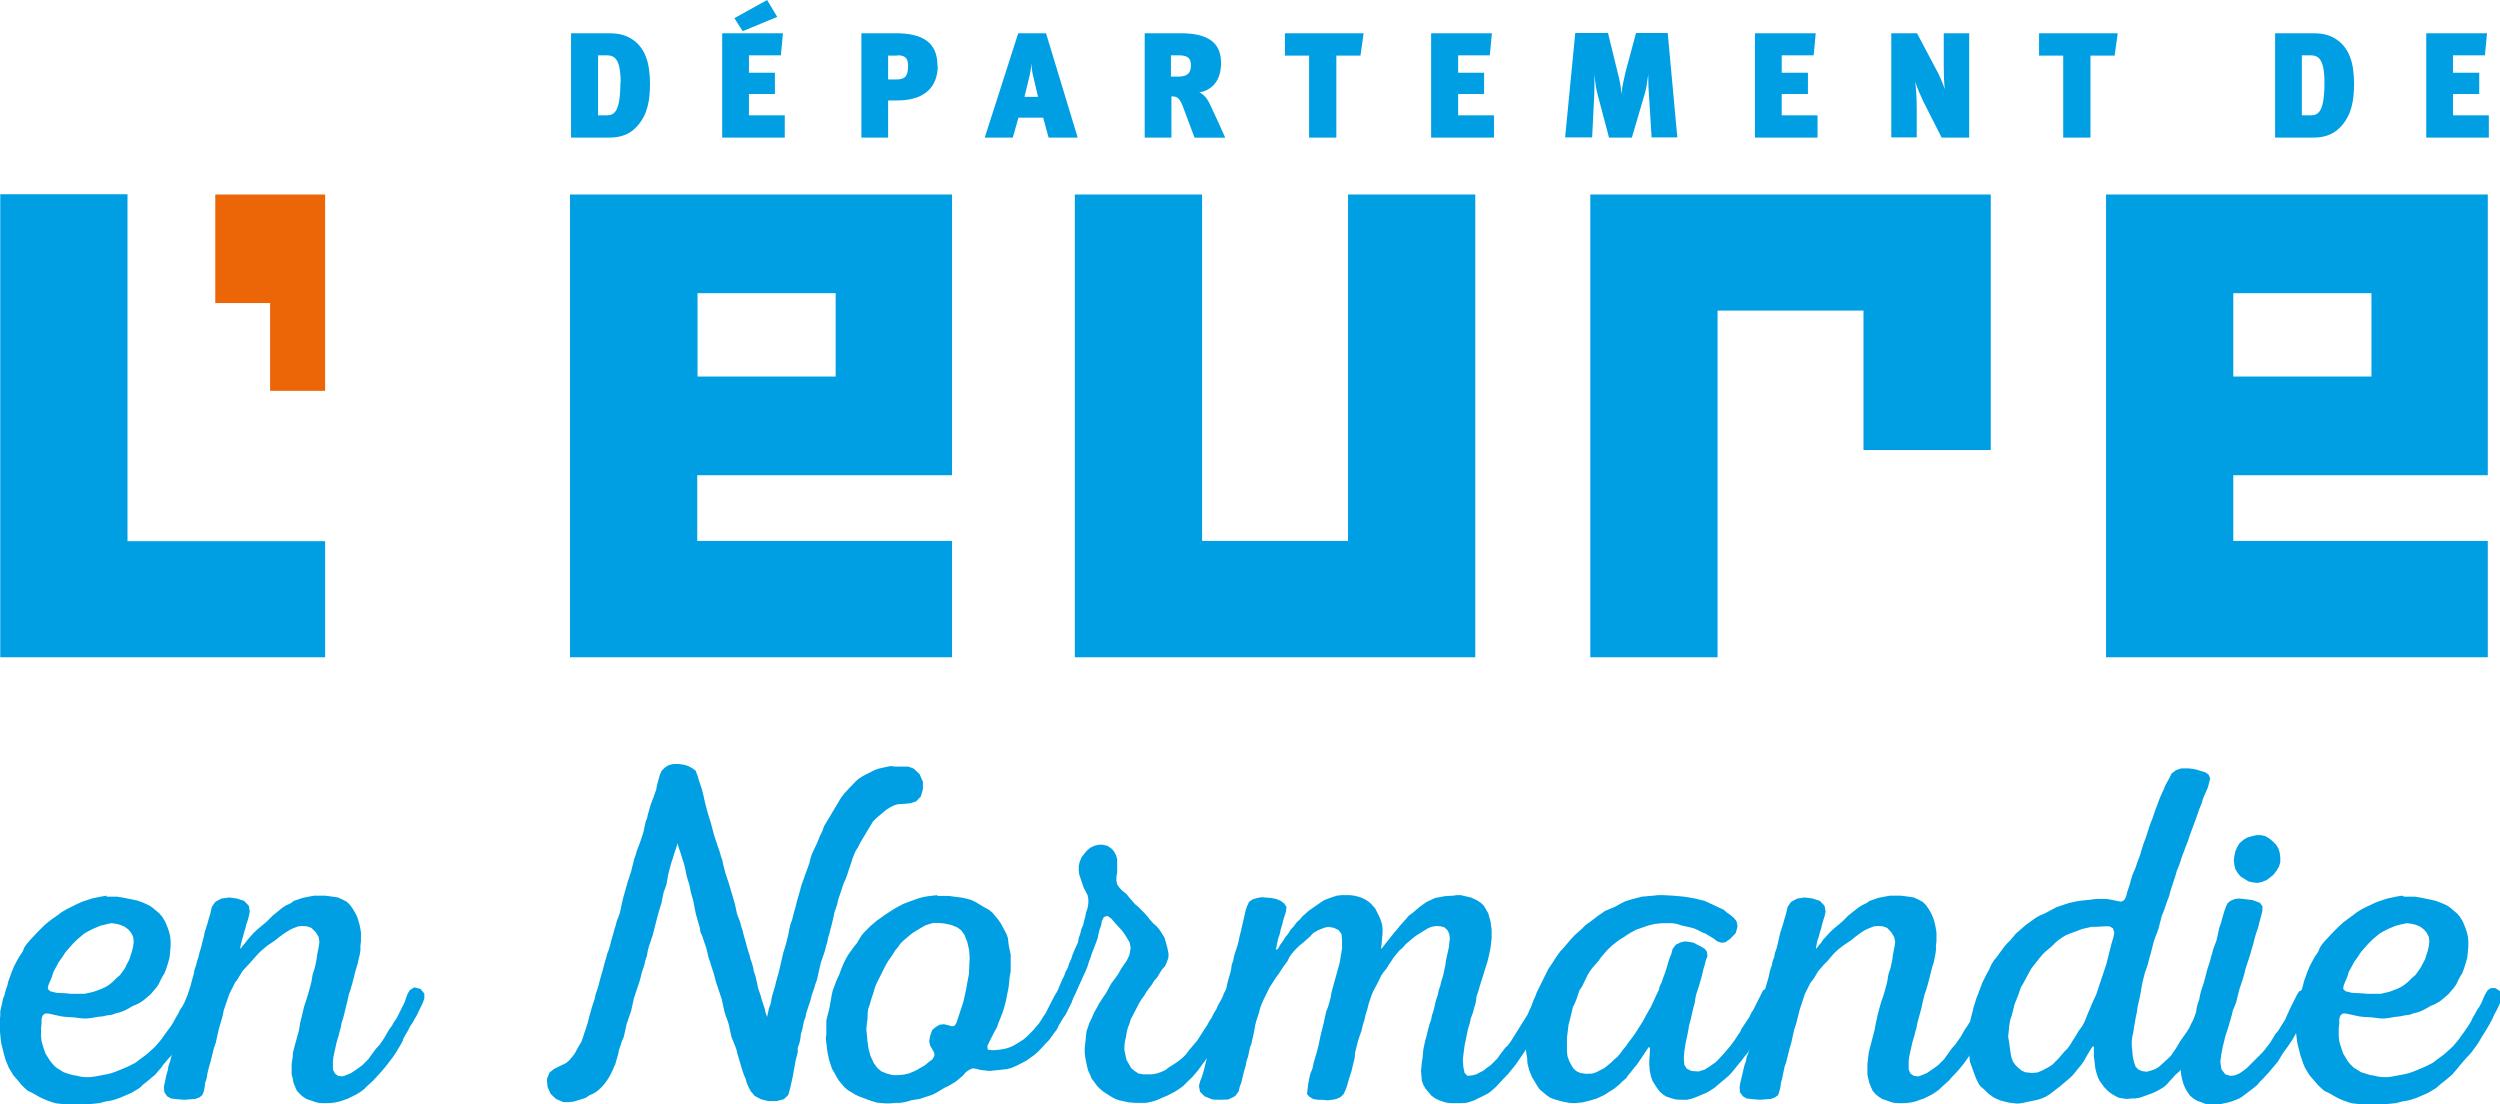 <?xml version="1.0" encoding="UTF-8"?>
<svg id="Calque_2" data-name="Calque 2" xmlns="http://www.w3.org/2000/svg" viewBox="0 0 96.27 42.52">
  <defs>
    <style>
      .cls-1 {
        fill: #ec6608;
      }

      .cls-2 {
        fill: #009fe3;
      }
    </style>
  </defs>
  <g id="Calque_1-2" data-name="Calque 1">
    <polygon class="cls-2" points=".01 7.48 .01 25.31 12.52 25.31 12.52 20.84 4.91 20.84 4.91 7.48 .01 7.48"/>
    <polygon class="cls-1" points="8.29 11.67 8.29 7.49 12.52 7.49 12.52 15.05 10.4 15.05 10.4 11.67 8.29 11.67"/>
    <polygon class="cls-2" points="56.81 25.31 41.39 25.31 41.39 7.49 46.29 7.49 46.29 20.83 51.91 20.83 51.91 7.49 56.81 7.49 56.81 25.31"/>
    <polygon class="cls-2" points="76.66 17.33 71.76 17.33 71.76 11.96 66.14 11.96 66.14 25.31 61.24 25.31 61.24 7.49 76.66 7.49 76.66 17.33"/>
    <path class="cls-2" d="M32.18,14.5h-5.32v-3.21h5.32v3.21ZM21.95,7.49v17.82h14.71v-4.48h-9.81v-2.53h9.81V7.49h-14.71Z"/>
    <path class="cls-2" d="M91.32,14.5h-5.32v-3.21h5.32v3.21ZM81.1,7.49v17.82h14.7v-4.48h-9.8v-2.53h9.8V7.49h-14.7Z"/>
    <path class="cls-2" d="M23.89,3.18c0,1.11-.23,1.26-.52,1.26h-.34v-2.31h.32c.31,0,.55.12.55,1.06M25.03,3.22c0-.82-.2-1.37-.66-1.69-.33-.23-.68-.25-.96-.25h-1.42v4.02h1.46c.54,0,.87-.18,1.12-.48.37-.43.46-.97.46-1.6"/>
    <path class="cls-2" d="M27.81,1.28v4.02h2.41v-.86h-1.38v-.82h1v-.82h-1v-.67h1.23l.08-.85h-2.34ZM29.54,0l-1.26.7.32.5,1.33-.55-.39-.65Z"/>
    <path class="cls-2" d="M34.55,2.13c.25,0,.42.06.42.4,0,.44-.15.53-.47.53h-.3v-.92h.36ZM36.1,2.53c0-.92-.6-1.25-1.62-1.25h-1.31v4.02h1.03v-1.43h.33c1.31,0,1.58-.75,1.58-1.34"/>
    <path class="cls-2" d="M39.97,3.73h-.52l.16-.66c.07-.27.1-.49.11-.64,0,.15.03.39.08.56l.17.73ZM41.5,5.3l-1.22-4.02h-1.07l-1.29,4.02h1.08l.22-.77h.95l.21.77h1.12Z"/>
    <path class="cls-2" d="M45.38,2.13c.33,0,.48.09.48.38s-.12.44-.48.44h-.29v-.82h.29ZM47.18,5.3c-.13-.3-.47-1.04-.6-1.31-.1-.21-.26-.39-.4-.43.47-.08.84-.43.84-1.13s-.38-1.15-1.56-1.15h-1.38v4.02h1.03v-1.59c.22,0,.32.05.47.47l.42,1.12h1.19Z"/>
    <polygon class="cls-2" points="52.39 2.14 51.46 2.14 51.46 5.3 50.41 5.3 50.41 2.14 49.48 2.14 49.48 1.28 52.51 1.28 52.39 2.14"/>
    <polygon class="cls-2" points="55.11 5.3 55.11 1.28 57.45 1.28 57.37 2.13 56.15 2.13 56.15 2.8 57.15 2.8 57.15 3.62 56.15 3.62 56.15 4.44 57.53 4.44 57.53 5.3 55.11 5.3"/>
    <path class="cls-2" d="M63.6,5.3l-.1-1.62c-.02-.25-.03-.46-.03-.81h0c-.05.34-.07.54-.14.76l-.49,1.67h-.88l-.43-1.63c-.06-.22-.1-.45-.13-.81h0c0,.36,0,.58-.01.83l-.08,1.6h-1.04l.39-4.02h1.26l.39,1.59c.06.22.1.44.13.76h0c.03-.31.08-.5.15-.82l.41-1.53h1.22l.37,4.02h-1Z"/>
    <polygon class="cls-2" points="67.58 5.3 67.58 1.28 69.92 1.28 69.84 2.13 68.61 2.13 68.61 2.8 69.62 2.8 69.62 3.62 68.61 3.62 68.61 4.44 69.99 4.44 69.99 5.3 67.58 5.3"/>
    <path class="cls-2" d="M74.77,5.3l-.71-1.4c-.1-.21-.23-.5-.31-.76.02.16.06.53.06,1.02v1.13h-.98V1.28h.99l.73,1.38c.12.21.24.49.34.77-.03-.24-.04-.63-.04-.9v-1.25h.98v4.02h-1.06Z"/>
    <polygon class="cls-2" points="81.43 2.14 80.5 2.14 80.5 5.3 79.45 5.3 79.45 2.14 78.52 2.14 78.52 1.28 81.55 1.28 81.43 2.14"/>
    <path class="cls-2" d="M89.51,3.18c0,1.11-.23,1.26-.52,1.26h-.35v-2.31h.32c.31,0,.55.12.55,1.06M90.65,3.22c0-.82-.2-1.37-.66-1.69-.32-.23-.68-.25-.96-.25h-1.42v4.02h1.46c.54,0,.87-.18,1.12-.48.37-.43.46-.97.46-1.6"/>
    <polygon class="cls-2" points="93.43 5.3 93.43 1.28 95.77 1.28 95.69 2.13 94.46 2.13 94.46 2.8 95.47 2.8 95.47 3.62 94.46 3.62 94.46 4.44 95.84 4.44 95.84 5.3 93.43 5.3"/>
    <path class="cls-2" d="M35.53,30.08l-.12-.27-.22-.21-.21-.08h-.17s-.2,0-.2,0h-.12s-.19-.02-.19-.02l-.16.03-.31.07-.14.05-.14.07-.18.09-.15.08-.14.09-.13.11-.11.12-.11.11-.23.25-.1.13-.67,1.12-.06.18-.1.2-.09.23-.08.17-.14.3-.05.16-.04.17-.08.23-.08.21-.06.18-.08.21-.07.26-.03.11-.06.2-.04.15-.04.17-.05.16-.08.32-.06.16-.04.17-.04.21-.09.37-.06.2-.05.16-.13.57-.06.24-.04.13-.05.19-.04.17-.05.16-.06.2-.02.11-.03.17-.07.19-.04.19-.03.14-.06-.16-.03-.15-.11-.33-.04-.15-.11-.33-.05-.24-.05-.22-.06-.17-.03-.16-.04-.15-.06-.17-.04-.16-.05-.15-.05-.17-.04-.16-.09-.31-.04-.17-.05-.14-.04-.17-.06-.15-.06-.16-.07-.33-.06-.22-.19-.64-.13-.39-.04-.16-.04-.15-.03-.16-.06-.17-.04-.15-.06-.17-.05-.15-.11-.33-.04-.15-.09-.34-.07-.22-.06-.2-.06-.23-.06-.24-.02-.11-.07-.28-.13-.39-.04-.15-.02-.04-.05-.14-.15-.11-.07-.03-.06-.04-.07-.02-.15-.04-.17-.02h-.18l-.18.04-.15.09-.13.13-.07.15-.11.4-.03.17-.09.26-.13.34-.05.18-.06.21-.02.11-.06.15-.07.33-.04.15-.11.33-.06.15-.06.16-.04.15-.06.16-.04.17-.04.15-.04.17-.13.39-.18.64-.05.22-.07.33-.06.17-.06.15-.04.16-.05.15-.04.16-.09.31-.04.16-.05.17-.06.15-.04.16-.05.16-.04.15-.04.16-.05.16-.06.22-.06.24-.11.33-.03.15-.11.33-.04.15-.05.17-.06.24-.08.26-.07.2-.05.16-.06.16-.09.15-.08.14-.08.15-.1.13-.11.13-.13.11-.29.14-.16.08-.18.14-.1.25.02.29.12.28.21.2.28.12h.23l.17-.02.16-.05.14-.04.17-.06.15-.1s.58-.14.96-1.15h.01s.13-.45.13-.45l.03-.16.06-.17.05-.15.07-.16.11-.5.06-.17.05-.15.06-.17.11-.5.22-.66.04-.15.04-.17.11-.33.03-.15.06-.17.03-.18.04-.16.05-.15.11-.33.09-.36.07-.27.07-.26.1-.32.08-.4.11-.31.07-.39.04-.16.04-.15.05-.18.04-.11.06-.2.11-.33.02-.08.03.12.11.33.06.2.04.11.05.2.06.3.11.36.05.26.09.31.06.31.04.2.1.36.06.2.02.16.07.15.11.33.05.15.04.16.04.18.06.17.04.14.11.33.04.16.04.15.22.66.11.5.05.16.06.15.05.16.11.5.07.17.06.15.06.16.04.17.13.44.06.2.06.17.06.14.05.17.07.16.08.15.15.18.24.13.29.07h.31l.28-.07.13-.12s.01-.01.02-.02l.03-.03v-.03s.01-.02.01-.02l.06-.21.1-.46.11-.61.08-.31v-.17s.07-.2.07-.2l.03-.15.02-.18.05-.16.07-.34.06-.16.03-.16.16-.48.04-.17.11-.32.04-.14.06-.16.04-.17.03-.15.08-.34.11-.32.05-.15.04-.17.05-.16.03-.16.05-.16.04-.17.04-.14.08-.34.03-.16.11-.32.03-.15.16-.48.06-.18.07-.15.06-.16.07-.22.08-.23.05-.16.07-.19.07-.15.08-.12.07-.15.51-.85.12-.12.13-.11.12-.1.13-.11.14-.09.15-.08.16-.05.31-.02.19-.02.21-.07.18-.19.08-.28v-.31Z"/>
    <path class="cls-2" d="M2.54,38.25l-.37-.02-.24-.06-.09-.09.02-.13.06-.15.07-.16.07-.22.11-.2.09-.17.13-.18.13-.2.13-.15.15-.17.17-.17.26-.22.15-.09.22-.11.26-.11.24-.06.18-.04.17.02.17.04.17.07.15.11.11.13.08.16.02.19-.02.16-.04.18-.11.34-.09.17-.07.15-.09.13-.11.15-.13.11-.13.13-.13.11-.13.09-.19.09-.11.04-.19.07-.17.04-.19.04h-.52l-.18-.02ZM4.11,34.49l-.24.04-.33.07-.39.13-.24.11-.16.08-.18.09-.19.11-.17.13-.19.13-.17.13-.15.13-.28.28-.28.3-.11.13-.09.13-.07.17-.13.19-.11.2-.09.17-.09.22-.07.2-.06.16-.04.17-.06.17-.04.17-.06.15-.11.5v.17l-.02.17v.35l.05.5.04.17.04.15.04.17.05.17.06.15.07.17.08.13.09.15.11.13.13.15.07.09.13.13.13.11.15.07.3.17.15.07.17.07.17.06.15.04.66.07h.17l.2-.02.24-.02.39-.04.22-.06.24-.04.17-.05.15-.05.46-.2.3-.18.16-.15.19-.15.26-.22.11-.13.13-.15.05-.08.13-.15.11-.13.11-.11.11-.13.18-.26.11-.17.06-.11.18-.3.11-.19.11-.2.09-.2.11-.2.09-.2.08-.17.02-.17-.09-.17-.16-.11h-.16l-.13.09-.09.15-.07.15-.07.17-.08.15-.09.13-.07.15-.09.15-.08.15-.09.15-.19.26-.11.15-.09.13-.22.26-.26.24-.13.11-.13.09-.26.2-.3.15-.31.13-.15.06-.17.06-.17.04-.48.09-.17.02h-.19l-.17-.02-.17-.04-.13-.02-.17-.05-.18-.06-.29-.18-.11-.11-.11-.13-.19-.3-.11-.33-.04-.15-.02-.18v-.32l.02-.18v-.17l.04-.13.09-.08h.13l.5.11.17.02.33.02.33.04h.17l.17-.02.22-.04.2-.02.18-.04.17-.02.17-.06.19-.05.17-.07.11-.06.19-.11.11-.04.17-.09.13-.09.26-.22.22-.26.09-.13.07-.15.09-.17.06-.09.07-.18.07-.22.06-.22.02-.19.02-.24v-.22l-.02-.17-.04-.17-.06-.17-.09-.22-.11-.18-.11-.13-.26-.22-.11-.08-.15-.07-.16-.07-.17-.06-.24-.05-.3-.06-.24-.04h-.41Z"/>
    <polygon class="cls-2" points="12.1 34.49 11.88 34.53 11.64 34.58 11.47 34.64 11.32 34.69 11.18 34.79 11.02 34.86 10.88 34.95 10.51 35.25 10.27 35.49 10.14 35.6 9.9 35.8 9.77 35.92 9.55 36.17 9.45 36.3 9.34 36.43 9.27 36.53 9.25 36.51 9.27 36.39 9.31 36.23 9.36 36.06 9.4 35.9 9.45 35.75 9.49 35.58 9.55 35.41 9.58 35.29 9.62 35.1 9.58 34.88 9.4 34.69 9.12 34.6 8.83 34.56 8.53 34.6 8.29 34.73 8.16 34.92 8.08 35.25 8.03 35.41 7.99 35.56 7.88 35.9 7.85 36.06 7.79 36.29 7.73 36.53 7.68 36.69 7.64 36.86 7.59 37.01 7.55 37.17 7.49 37.34 7.46 37.51 7.42 37.65 7.33 37.99 7.25 38.23 7.2 38.45 7.14 38.62 7.1 38.78 7.05 38.95 7.03 39.12 6.99 39.26 6.92 39.6 6.86 39.74 6.81 39.91 6.77 40.08 6.73 40.23 6.7 40.39 6.64 40.56 6.59 40.71 6.55 40.87 6.49 41.04 6.46 41.21 6.4 41.43 6.35 41.67 6.31 41.85 6.33 42.06 6.44 42.22 6.59 42.3 6.83 42.33 7.1 42.35 7.34 42.33 7.51 42.32 7.68 42.26 7.79 42.17 7.85 42.02 7.88 41.87 7.9 41.7 7.96 41.52 7.99 41.32 8.05 41.08 8.1 40.91 8.16 40.67 8.23 40.39 8.31 40.15 8.42 39.65 8.49 39.41 8.57 39.13 8.62 38.89 8.83 38.28 9.05 37.84 9.16 37.69 9.34 37.39 9.57 37.14 9.69 37.01 9.92 36.75 10.05 36.62 10.18 36.51 10.3 36.41 10.6 36.21 10.73 36.1 10.88 35.99 11.01 35.9 11.14 35.82 11.28 35.75 11.49 35.67 11.65 35.66 11.82 35.67 11.99 35.73 12.16 35.9 12.27 36.08 12.3 36.27 12.28 36.43 12.21 36.78 12.19 36.95 12.12 37.28 12.04 37.52 11.99 37.82 11.91 38.12 11.84 38.36 11.79 38.52 11.71 38.76 11.64 39.06 11.56 39.38 11.51 39.69 11.34 40.3 11.28 40.54 11.27 40.72 11.23 40.97 11.23 41.37 11.27 41.52 11.3 41.69 11.36 41.84 11.43 42 11.55 42.13 11.65 42.22 11.8 42.32 11.95 42.37 12.12 42.43 12.27 42.47 12.43 42.48 12.6 42.48 12.78 42.47 12.93 42.45 13.1 42.41 13.27 42.35 13.41 42.3 13.71 42.15 13.86 42.06 14.01 41.95 14.12 41.84 14.37 41.61 14.49 41.48 14.69 41.26 14.8 41.13 14.93 40.97 15.04 40.82 15.12 40.72 15.23 40.56 15.41 40.26 15.5 40.1 15.54 39.98 15.73 39.65 15.78 39.54 15.89 39.38 15.97 39.23 16.06 39.08 16.13 38.93 16.21 38.76 16.28 38.62 16.34 38.45 16.34 38.26 16.19 38.08 15.95 38.02 15.78 38.13 15.69 38.28 15.63 38.45 15.58 38.6 15.5 38.76 15.35 39.06 15.26 39.23 15.15 39.39 15.1 39.49 14.98 39.65 14.82 39.93 14.71 40.1 14.62 40.23 14.49 40.37 14.39 40.5 14.28 40.65 14.19 40.78 13.95 41.02 13.8 41.13 13.67 41.22 13.52 41.32 13.36 41.39 13.19 41.45 13.02 41.43 12.9 41.34 12.82 41.19 12.82 40.86 12.84 40.69 12.95 40.19 12.99 40.04 13.04 39.88 13.08 39.71 13.12 39.58 13.15 39.41 13.23 39.15 13.3 38.86 13.38 38.54 13.43 38.3 13.49 38.13 13.56 37.89 13.63 37.62 13.69 37.38 13.75 37.19 13.78 37.08 13.82 36.89 13.86 36.73 13.88 36.58 13.88 36.41 13.9 36.25 13.9 35.9 13.86 35.67 13.8 35.45 13.75 35.29 13.67 35.14 13.58 34.99 13.49 34.86 13.36 34.73 13.19 34.64 13.02 34.56 12.82 34.53 12.52 34.49 12.1 34.49"/>
    <path class="cls-2" d="M34.14,41.34l-.21-.09-.15-.13-.13-.18-.13-.28-.08-.3-.04-.3-.02-.24-.02-.18.02-.22.03-.22v-.17l.02-.17.06-.17.04-.15.11-.33.04-.15.06-.16.37-.74.09-.15.18-.26.09-.15.11-.13.09-.13.13-.13.13-.11.18-.15.17-.11.15-.09.19-.11.17-.06.15-.04h.18l.24.02.28.06.22.09.15.11.13.18.11.28.07.31.02.3-.03.63-.06.31-.04.24-.11.5-.22.67-.05.15-.07.11-.11.02-.13-.04-.17-.04-.17.02-.15.09-.13.11-.08.22-.04.22.04.17.09.15.07.13v.11l-.07.13-.15.11-.13.11-.15.09-.17.1-.15.07-.17.07-.19.04-.18.02h-.24l-.28-.07ZM36.09,34.47l-.17.02-.18.02-.17.03-.19.05-.11.04-.2.07-.11.04-.18.07-.15.08-.2.11-.2.13-.17.11-.15.11-.13.09-.26.22-.24.24-.11.13-.18.3-.11.13-.09.13-.11.15-.09.15-.11.22-.09.22-.06.17-.07.15-.07.16-.06.17-.06.15-.04.17-.03.18-.06.33-.04.17-.04.15-.04.17v.52l-.02.16.02.19.04.33.07.33.11.33.09.15.08.15.09.15.22.26.13.11.3.18.15.07.17.06.13.05.17.06.2.06.33.03h.17l.21-.02h.16l.15-.02.18-.04.11-.04.33-.05.18-.06.33-.11.15-.08.3-.18.15-.07.3-.18.26-.22.11-.13.13-.09.13-.06.15.02.15.04.16.02.2.02.67-.07.15-.04.17-.07.3-.15.13-.07.15-.11.13-.09.13-.11.11-.11.24-.26.11-.11.09-.13.11-.15.1-.13.07-.15.18-.3.09-.13.22-.45.05-.17-.02-.2-.15-.17-.22-.04-.17.09-.11.17-.06.11-.16.31-.15.3-.09.13-.09.15-.09.13-.22.26-.24.24-.13.11-.3.19-.13.07-.18.07-.17.04-.13.02-.2.02h-.11l-.15-.02-.02-.13.09-.2.17-.33.11-.2.06-.17.08-.2.07-.18.06-.18.07-.26.11-.55.02-.19.02-.2.04-.22v-.65l-.07-.33-.02-.15-.02-.17-.06-.16-.22-.41-.11-.15-.11-.13-.09-.11-.13-.11-.2-.11-.33-.2-.15-.07-.17-.05-.17-.04-.24-.03-.3-.04h-.43Z"/>
    <polygon class="cls-2" points="42.3 32.53 42.14 32.57 41.99 32.64 41.86 32.75 41.75 32.88 41.65 33.01 41.58 33.18 41.54 33.34 41.54 33.51 41.56 33.68 41.73 34.18 41.88 34.47 41.91 34.62 41.91 34.79 41.88 34.97 41.82 35.14 41.79 35.31 41.75 35.45 41.71 35.62 41.64 35.78 41.6 35.95 41.54 36.12 41.51 36.29 41.36 36.62 41.3 36.77 41.25 36.93 41.17 37.1 41.12 37.27 41.04 37.41 40.97 37.6 40.91 37.71 40.77 38.04 40.71 38.21 40.66 38.36 40.58 38.52 40.53 38.69 40.51 38.84 40.62 38.97 40.77 39.06 40.93 39.06 41.04 38.97 41.14 38.82 41.25 38.62 41.34 38.41 41.43 38.23 41.52 38.02 41.62 37.8 41.69 37.64 41.79 37.43 41.88 37.21 41.93 37.04 41.99 36.89 42.04 36.73 42.21 36.29 42.27 36.12 42.3 35.97 42.34 35.8 42.4 35.64 42.43 35.47 42.51 35.31 42.65 35.27 42.8 35.38 42.91 35.51 43.21 35.84 43.32 35.99 43.5 36.29 43.54 36.51 43.49 36.78 43.39 36.99 43.19 37.28 43.04 37.54 42.93 37.69 42.78 37.89 42.67 38.1 42.58 38.26 42.45 38.45 42.32 38.65 42.23 38.82 42.12 39.02 42.03 39.23 41.95 39.39 41.9 39.54 41.84 39.71 41.77 40.37 41.77 40.54 41.79 40.71 41.82 40.87 41.86 41.06 41.9 41.22 41.97 41.37 42.04 41.54 42.14 41.67 42.25 41.82 42.36 41.93 42.49 42.04 42.77 42.22 42.95 42.32 43.1 42.37 43.47 42.45 43.71 42.47 44.13 42.47 44.32 42.43 44.47 42.39 44.63 42.33 44.78 42.26 44.95 42.19 45.24 42.04 45.41 41.93 45.56 41.82 45.78 41.6 45.91 41.48 46.13 41.22 46.26 41.04 46.41 40.84 46.63 40.54 46.82 40.25 46.91 40.08 46.98 39.98 47.08 39.82 47.26 39.52 47.41 39.23 47.5 39.08 47.57 38.93 47.72 38.62 47.78 38.45 47.78 38.25 47.61 38.06 47.37 38.01 47.21 38.1 47.13 38.25 47.08 38.39 47 38.54 46.89 38.74 46.84 38.86 46.74 39.02 46.67 39.17 46.57 39.32 46.48 39.49 46.39 39.62 46.11 40.06 45.78 40.45 45.67 40.6 45.56 40.71 45.43 40.82 45.28 40.93 45 41.11 44.87 41.21 44.71 41.28 44.54 41.34 44.37 41.37 44.02 41.37 43.84 41.34 43.69 41.24 43.56 41.13 43.47 40.97 43.38 40.82 43.3 40.45 43.3 40.26 43.32 40.1 43.36 39.93 43.39 39.74 43.43 39.58 43.49 39.43 43.54 39.26 43.86 38.64 43.95 38.49 44.06 38.34 44.15 38.19 44.26 38.04 44.36 37.91 44.45 37.76 44.56 37.64 44.74 37.34 44.86 37.21 44.93 37.06 44.99 36.89 45 36.73 44.95 36.49 44.89 36.27 44.84 36.1 44.65 35.8 44.54 35.67 44.41 35.56 44.28 35.41 44.21 35.32 44.08 35.17 43.84 34.93 43.71 34.82 43.5 34.58 43.38 34.43 43.24 34.32 43.12 34.2 43.02 34.06 42.99 33.92 42.99 33.77 43.02 33.59 43.02 33.08 42.97 32.92 42.89 32.77 42.78 32.66 42.64 32.57 42.47 32.53 42.3 32.53"/>
    <polygon class="cls-2" points="56.09 34.47 55.96 34.49 55.64 34.51 55.42 34.55 55.26 34.58 55.09 34.66 54.94 34.73 54.81 34.82 54.66 34.93 54.39 35.16 54.26 35.25 54.15 35.38 53.9 35.66 53.83 35.75 53.7 35.9 53.5 36.15 53.39 36.29 53.28 36.43 53.2 36.53 53.18 36.53 53.2 36.39 53.22 36.15 53.24 35.93 53.24 35.76 53.22 35.6 53.17 35.43 53.11 35.29 52.96 34.99 52.85 34.86 52.74 34.75 52.61 34.66 52.46 34.58 52.31 34.53 52.15 34.49 51.98 34.47 51.66 34.47 51.48 34.49 51.3 34.55 51.15 34.6 50.98 34.67 50.83 34.77 50.7 34.86 50.41 35.06 50.15 35.29 50.06 35.4 49.94 35.51 49.82 35.67 49.7 35.8 49.61 35.95 49.5 36.08 49.41 36.23 49.3 36.38 49.21 36.54 49.13 36.58 49.15 36.47 49.22 36.14 49.28 35.97 49.32 35.78 49.37 35.62 49.41 35.45 49.46 35.29 49.52 35.1 49.54 34.93 49.46 34.8 49.32 34.69 49.15 34.62 48.96 34.58 48.59 34.55 48.41 34.58 48.22 34.64 48.1 34.73 48.02 34.9 47.97 35.05 47.78 35.88 47.74 36.03 47.67 36.36 47.59 36.6 47.52 36.82 47.49 36.99 47.43 37.15 47.41 37.32 47.37 37.49 47.32 37.65 47.26 37.88 47.21 38.12 47.1 38.45 47.06 38.62 47 38.84 46.95 39.08 46.89 39.25 46.86 39.41 46.8 39.56 46.76 39.72 46.71 39.89 46.67 40.04 46.56 40.37 46.52 40.54 46.47 40.76 46.41 41 46.37 41.17 46.32 41.35 46.28 41.47 46.21 41.65 46.17 41.82 46.21 42.04 46.39 42.22 46.69 42.34 46.98 42.35 47.3 42.34 47.56 42.21 47.69 42.04 47.74 41.85 47.8 41.69 47.84 41.52 47.87 41.39 47.91 41.23 47.97 41.04 48 40.86 48.06 40.69 48.13 40.35 48.19 40.19 48.3 39.69 48.33 39.5 48.37 39.34 48.48 39 48.52 38.84 48.58 38.67 48.65 38.51 48.89 38.02 49.02 37.82 49.13 37.65 49.26 37.47 49.39 37.27 49.46 37.17 49.58 37.01 49.65 36.86 49.74 36.73 49.85 36.6 50.02 36.43 50.19 36.29 50.45 36.06 50.57 35.93 50.76 35.82 50.98 35.73 51.15 35.69 51.37 35.73 51.55 35.82 51.66 35.97 51.68 36.21 51.68 36.53 51.63 36.82 51.59 37.06 51.54 37.25 51.48 37.47 51.37 37.86 51.33 38.01 51.28 38.19 51.24 38.41 51.18 38.64 51.13 38.8 51.07 38.95 50.96 39.45 50.85 39.89 50.81 40.08 50.76 40.32 50.68 40.61 50.59 40.91 50.54 41.15 50.46 41.34 50.41 41.56 50.37 41.78 50.35 41.97 50.33 42.13 50.43 42.24 50.57 42.32 50.74 42.35 50.92 42.35 51.11 42.37 51.3 42.35 51.46 42.32 51.63 42.24 51.74 42.13 51.81 41.98 51.87 41.82 51.91 41.67 51.96 41.5 52.04 41.26 52.11 40.97 52.17 40.72 52.18 40.54 52.29 40.1 52.35 39.91 52.43 39.69 52.48 39.47 52.54 39.28 52.59 39.06 52.66 38.84 52.7 38.67 52.81 38.34 52.87 38.19 53.03 37.89 53.11 37.73 53.18 37.58 53.28 37.43 53.39 37.3 53.48 37.15 53.57 37.02 53.66 36.88 53.78 36.73 53.89 36.6 54.02 36.49 54.13 36.36 54.39 36.14 54.53 36.03 54.98 35.75 55.12 35.69 55.29 35.66 55.48 35.67 55.62 35.71 55.74 35.82 55.81 35.97 55.83 36.14 55.81 36.32 55.79 36.49 55.68 36.99 55.66 37.15 55.59 37.49 55.55 37.64 55.5 37.8 55.46 37.97 55.4 38.14 55.37 38.3 55.29 38.54 55.24 38.76 55.2 38.93 55.14 39.1 55.11 39.27 55.05 39.43 55.01 39.58 54.96 39.78 54.92 39.95 54.88 40.08 54.81 40.41 54.78 40.74 54.75 40.93 54.72 41.26 54.74 41.45 54.75 41.61 54.81 41.78 54.9 41.93 55.12 42.19 55.27 42.3 55.42 42.37 55.59 42.43 55.75 42.47 55.9 42.48 56.27 42.48 56.46 42.47 56.6 42.43 56.77 42.37 57.22 42.15 57.37 42.06 57.62 41.84 57.73 41.72 57.84 41.6 58.08 41.35 58.29 41.09 58.4 40.95 58.59 40.67 58.68 40.54 58.95 40.1 59.05 39.97 59.14 39.82 59.25 39.63 59.38 39.41 59.55 39.08 59.62 38.95 59.68 38.8 59.77 38.64 59.84 38.47 59.84 38.28 59.7 38.1 59.47 38.06 59.31 38.15 59.23 38.3 59.12 38.47 59.07 38.56 58.9 38.89 58.83 39.06 58.18 40.1 58.07 40.25 57.97 40.34 57.75 40.63 57.66 40.76 57.4 41.02 57.27 41.11 57.12 41.23 56.98 41.3 56.85 41.37 56.7 41.41 56.51 41.43 56.4 41.32 56.35 41.09 56.33 40.8 56.37 40.48 56.4 40.25 56.44 40.06 56.53 39.62 56.59 39.43 56.64 39.21 56.72 38.99 56.77 38.8 56.83 38.6 56.86 38.36 56.92 38.19 56.99 37.95 57.27 37.06 57.33 36.82 57.4 36.49 57.42 36.3 57.44 36.14 57.44 35.8 57.42 35.66 57.4 35.49 57.35 35.32 57.31 35.17 57.23 35.03 57.14 34.88 57.03 34.77 56.86 34.66 56.64 34.56 56.42 34.51 56.25 34.47 56.09 34.47"/>
    <polygon class="cls-2" points="63.84 34.47 63.67 34.49 63.21 34.53 63.03 34.58 62.8 34.64 62.58 34.71 62.4 34.8 62.19 34.92 61.97 35.01 61.8 35.08 61.68 35.17 61.53 35.27 61.27 35.47 61.06 35.62 60.9 35.78 60.64 36.01 60.51 36.15 60.44 36.23 60.2 36.51 60.08 36.64 59.9 36.89 59.81 37.04 59.72 37.17 59.62 37.32 59.18 38.21 59.12 38.37 59.05 38.52 58.99 38.69 58.94 38.93 58.88 39.15 58.82 39.34 58.79 39.56 58.77 39.8 58.75 39.98 58.75 40.23 58.77 40.52 58.81 40.76 58.82 40.95 58.88 41.19 58.99 41.47 59.11 41.67 59.2 41.82 59.29 41.95 59.55 42.17 59.68 42.26 59.82 42.32 59.99 42.37 60.21 42.43 60.44 42.47 60.62 42.48 60.95 42.45 61.19 42.39 61.49 42.3 61.77 42.17 61.97 42.04 62.12 41.95 62.25 41.85 62.38 41.74 62.49 41.63 62.62 41.52 62.71 41.39 62.82 41.26 62.92 41.13 63.03 41 63.21 40.74 63.4 40.45 63.49 40.32 63.54 40.35 63.53 40.58 63.51 40.82 63.51 41 63.53 41.24 63.58 41.47 63.64 41.63 63.77 41.84 63.9 42.02 64.02 42.13 64.15 42.22 64.32 42.28 64.54 42.34 64.76 42.35 64.95 42.35 65.11 42.32 65.28 42.26 65.5 42.17 65.71 42.08 65.88 41.98 66.02 41.89 66.54 41.45 66.65 41.34 66.76 41.21 66.97 40.95 67.08 40.82 67.19 40.67 67.3 40.54 67.39 40.39 67.47 40.25 67.56 40.1 67.65 39.97 67.84 39.67 67.91 39.52 67.98 39.36 68.06 39.21 68.15 39.08 68.24 38.89 68.28 38.8 68.37 38.62 68.45 38.45 68.43 38.27 68.28 38.08 68.06 38.04 67.89 38.14 67.52 38.88 67.43 39.02 67.36 39.17 67.06 39.62 67.02 39.72 66.91 39.88 66.82 40.02 66.63 40.28 66.41 40.54 66.19 40.78 66.06 40.91 65.8 41.09 65.64 41.19 65.41 41.26 65.13 41.24 64.95 41.15 64.86 41 64.84 40.76 64.86 40.48 64.91 40.17 64.97 39.89 65.01 39.69 65.04 39.5 65.1 39.28 65.17 38.97 65.21 38.8 65.27 38.58 65.28 38.47 65.32 38.28 65.43 37.95 65.47 37.8 65.52 37.64 65.6 37.3 65.65 37.14 65.69 36.97 65.75 36.82 65.73 36.65 65.65 36.54 65.5 36.45 65.21 36.3 65.04 36.27 64.88 36.25 64.71 36.29 64.53 36.38 64.41 36.54 64.36 36.73 64.28 36.93 64.17 37.3 64.1 37.51 64.04 37.67 63.99 37.82 63.91 37.99 63.88 38.12 63.8 38.28 63.58 38.76 63.51 38.88 63.38 39.11 63.27 39.32 62.99 39.76 62.9 39.89 62.69 40.17 62.6 40.3 62.49 40.43 62.4 40.56 62.29 40.69 62.16 40.8 62.05 40.91 61.78 41.13 61.49 41.28 61.32 41.34 61.08 41.35 60.86 41.32 60.69 41.24 60.58 41.13 60.49 40.98 60.42 40.84 60.36 40.67 60.34 40.48 60.34 39.97 60.4 39.47 60.45 39.28 60.57 38.78 60.64 38.64 60.71 38.47 60.82 38.14 60.92 37.99 61.14 37.54 61.23 37.39 61.32 37.27 61.55 37.01 61.64 36.88 61.75 36.75 61.88 36.6 61.95 36.53 62.1 36.39 62.23 36.29 62.36 36.19 62.51 36.1 62.64 36.01 62.82 35.9 63.01 35.8 63.47 35.64 63.71 35.58 63.9 35.56 64.02 35.55 64.4 35.55 64.58 35.58 64.76 35.64 65.08 35.71 65.23 35.75 65.39 35.82 65.54 35.9 65.67 35.95 65.82 36.04 65.99 36.14 66.13 36.25 66.28 36.3 66.43 36.29 66.63 36.15 66.84 35.93 66.91 35.67 66.87 35.47 66.76 35.34 66.63 35.23 66.5 35.14 66.37 35.03 65.64 34.69 65.43 34.64 65.27 34.6 64.86 34.53 64.43 34.49 64.06 34.47 63.84 34.47"/>
    <polygon class="cls-2" points="72.78 34.49 72.56 34.53 72.31 34.58 72.15 34.64 72 34.69 71.85 34.79 71.7 34.86 71.56 34.95 71.18 35.25 70.94 35.49 70.81 35.6 70.57 35.8 70.45 35.92 70.22 36.17 70.13 36.3 70.02 36.43 69.95 36.53 69.93 36.51 69.95 36.39 69.98 36.23 70.04 36.06 70.08 35.9 70.13 35.75 70.17 35.58 70.22 35.41 70.26 35.29 70.3 35.1 70.26 34.88 70.08 34.69 69.8 34.6 69.5 34.56 69.21 34.6 68.97 34.73 68.84 34.92 68.76 35.25 68.71 35.41 68.67 35.56 68.56 35.9 68.52 36.06 68.47 36.29 68.41 36.53 68.35 36.69 68.32 36.86 68.26 37.01 68.23 37.17 68.17 37.34 68.13 37.51 68.1 37.65 68 37.99 67.93 38.23 67.88 38.45 67.82 38.62 67.78 38.78 67.73 38.95 67.71 39.12 67.67 39.26 67.6 39.6 67.54 39.74 67.49 39.91 67.45 40.08 67.41 40.23 67.37 40.39 67.32 40.56 67.26 40.71 67.23 40.87 67.17 41.04 67.13 41.21 67.08 41.43 67.02 41.67 66.99 41.85 67 42.06 67.12 42.22 67.26 42.3 67.51 42.33 67.78 42.35 68.02 42.33 68.19 42.32 68.35 42.26 68.47 42.17 68.52 42.02 68.56 41.87 68.58 41.7 68.63 41.52 68.67 41.32 68.72 41.08 68.78 40.91 68.84 40.67 68.91 40.39 68.98 40.15 69.09 39.65 69.17 39.41 69.24 39.13 69.3 38.89 69.5 38.28 69.72 37.84 69.84 37.69 70.02 37.39 70.24 37.14 70.37 37.01 70.59 36.75 70.72 36.62 70.85 36.51 70.98 36.41 71.28 36.21 71.41 36.1 71.56 35.99 71.68 35.9 71.81 35.82 71.96 35.75 72.17 35.67 72.33 35.66 72.5 35.67 72.67 35.73 72.83 35.9 72.94 36.08 72.98 36.27 72.96 36.43 72.89 36.78 72.87 36.95 72.8 37.28 72.72 37.52 72.67 37.82 72.59 38.12 72.52 38.36 72.46 38.52 72.39 38.76 72.31 39.06 72.24 39.38 72.18 39.69 72.02 40.3 71.96 40.54 71.94 40.72 71.91 40.97 71.91 41.37 71.94 41.52 71.98 41.69 72.04 41.84 72.11 42 72.22 42.13 72.33 42.22 72.48 42.32 72.63 42.37 72.8 42.43 72.94 42.47 73.11 42.48 73.28 42.48 73.46 42.47 73.61 42.45 73.78 42.41 73.94 42.35 74.09 42.3 74.39 42.15 74.53 42.06 74.68 41.95 74.79 41.84 75.05 41.61 75.16 41.48 75.37 41.26 75.48 41.13 75.61 40.97 75.72 40.82 75.79 40.72 75.9 40.56 76.09 40.26 76.18 40.1 76.22 39.98 76.4 39.65 76.46 39.54 76.57 39.38 76.64 39.23 76.74 39.08 76.81 38.93 76.89 38.76 76.96 38.62 77.01 38.45 77.01 38.26 76.86 38.08 76.63 38.02 76.46 38.13 76.37 38.28 76.31 38.45 76.26 38.6 76.18 38.76 76.03 39.06 75.94 39.23 75.83 39.39 75.77 39.49 75.66 39.65 75.5 39.93 75.38 40.1 75.29 40.23 75.16 40.37 75.07 40.5 74.96 40.65 74.87 40.78 74.63 41.02 74.48 41.13 74.35 41.22 74.2 41.32 74.04 41.39 73.87 41.45 73.7 41.43 73.57 41.34 73.5 41.19 73.5 40.86 73.52 40.69 73.63 40.19 73.67 40.04 73.72 39.88 73.76 39.71 73.8 39.58 73.83 39.41 73.9 39.15 73.98 38.86 74.05 38.54 74.11 38.3 74.17 38.13 74.24 37.89 74.31 37.62 74.37 37.38 74.42 37.19 74.46 37.08 74.5 36.89 74.53 36.73 74.55 36.58 74.55 36.41 74.57 36.25 74.57 35.9 74.53 35.67 74.48 35.45 74.42 35.29 74.35 35.14 74.26 34.99 74.17 34.86 74.04 34.73 73.87 34.64 73.7 34.56 73.5 34.53 73.2 34.49 72.78 34.49"/>
    <path class="cls-2" d="M78.01,41.3l-.17-.08-.13-.11-.11-.11-.09-.13-.06-.17-.04-.24-.04-.3-.04-.24.02-.19.02-.22.04-.24.06-.17.11-.44.07-.17.06-.15.06-.17.05-.15.09-.15.22-.41.09-.16.1-.13.22-.28.11-.13.11-.11.26-.22.13-.13.13-.11.13-.09.15-.09.17-.07.17-.06.18-.07.11-.04.18-.04.17-.04h.17l.35-.02h.17l.13.07.06.17-.04.2-.06.19-.06.24-.15.59-.08.24-.26.78-.05.15-.08.17-.09.2-.09.22-.07.16-.06.15-.07.17-.08.15-.13.17-.13.22-.11.17-.09.15-.09.13-.13.13-.11.13-.13.15-.22.22-.13.09-.17.09-.11.06-.18.07-.22.02-.22-.03ZM83.99,29.59l-.2.07-.17.13-.07.15-.17.31-.06.15-.15.33-.04.11-.07.19-.06.15-.11.33-.09.22-.18.56-.06.15-.11.34-.04.15-.07.18-.04.11-.06.18-.13.31-.05.17-.04.15-.11.34-.04.16-.07.13-.11.06-.13-.02-.2-.04-.24-.04h-.43l-.33.04-.19.02-.16.02-.33.07-.15.05-.33.11-.17.09-.28.15-.17.07-.15.08-.13.09-.15.11-.13.09-.39.34-.22.26-.13.13-.11.13-.19.26-.11.15-.08.09-.11.18-.09.2-.11.2-.15.3-.06.17-.17.44-.05.17-.06.18-.02.11-.05.18-.04.17-.04.24-.02.22-.02.19v.17l.02.17v.24l.02.22.02.17.06.17.11.3.06.16.07.15.09.15.17.15.17.16.15.11.13.07.17.07.15.04.17.04.17.02.15.02.17-.02.19-.04.43-.09.18-.06.15-.07.17-.11.19-.15.17-.13.39-.33.11-.11.21-.26.11-.13.09-.13.17-.3.09-.15.09-.13.04.02v.35l.06.5.04.15.05.16.07.15.19.26.13.13.11.09.15.09.15.08.17.03.16.02.17-.02h.15l.17-.03.48-.17.15-.07.13-.07.15-.09.13-.11.13-.15.07-.07.13-.15.13-.11.11-.11.09-.13.11-.15.09-.13.19-.3.24-.39.11-.16.22-.45.07-.11.11-.24.11-.2.09-.19.09-.22v-.24l-.13-.19-.22-.04-.2.15-.09.2-.07.17-.07.13-.09.17-.19.41-.09.16-.07.15-.09.15-.26.37-.18.3-.18.26-.13.13-.33.3-.15.09-.17.06-.15.04-.17-.02-.15-.06-.11-.11-.06-.17-.05-.22-.02-.24-.02-.18v-.17l.02-.17.04-.17.02-.16.04-.22.04-.24.04-.17.02-.17.11-.5.04-.24.04-.22.04-.16.05-.2.04-.11.08-.24.06-.24.05-.17.04-.16.04-.15.04-.16.06-.17.06-.15.06-.17.04-.16.04-.15.04-.16.06-.15.06-.16.05-.15.06-.17.06-.15.04-.17.2-.61.05-.18.09-.22.13-.39.06-.15.06-.17.09-.22.07-.22.22-.59.07-.2.08-.23.09-.22.05-.17.06-.15.07-.15.07-.17.04-.17.04-.15-.06-.15-.13-.09-.18-.05-.11-.04-.18-.04-.17-.02h-.18Z"/>
    <path class="cls-2" d="M86.06,34.62l-.17.07-.11.09-.07.15-.06.17-.07.24-.06.22-.06.17-.11.5-.06.15-.07.19-.04.16-.04.13-.04.16-.11.34-.06.24-.06.22-.11.34-.04.15-.03.17-.06.17-.04.16-.02.15-.17.5-.05.15-.06.17-.04.17-.06.15-.07.33-.06.17-.04.17-.04.33v.17l.02.16.04.17.04.14.07.17.09.15.09.13.13.11.15.09.17.06.15.06.2.02h.31l.33-.07.15-.04.16-.06.17-.07.13-.09.41-.31.13-.11.11-.13.13-.13.22-.24.33-.39.18-.3.09-.13.11-.15.09-.13.1-.15.09-.16.06-.11.11-.17.08-.15.09-.17.17-.28.15-.3.06-.17v-.2l-.15-.19-.24-.04-.17.09-.09.15-.22.44-.15.32-.07.17-.11.17-.09.15-.07.11-.11.13-.18.3-.11.15-.1.13-.11.13-.61.61-.15.11-.13.09-.17.07-.17.02-.2-.06-.15-.2-.04-.28.04-.31.06-.3.06-.24.04-.16.11-.33.13-.46.04-.17.13-.32.04-.17.04-.15.04-.17.13-.39.07-.24.04-.17.18-.55.06-.22.06-.19.04-.17.04-.15.11-.33.06-.24.06-.22.04-.17v-.17l-.09-.13-.29-.11-.33-.04-.19-.02-.15.02ZM86.89,32.16l-.17.04-.18.05-.15.09-.15.13-.09.15-.07.16-.04.19-.02.17.02.17.04.16.09.15.11.13.3.19.18.04.17.02.18-.04.17-.07.15-.11.13-.11.11-.15.09-.15.05-.17v-.18l-.02-.17-.05-.17-.09-.15-.13-.13-.13-.11-.15-.09-.17-.04h-.18Z"/>
    <path class="cls-2" d="M90.93,38.25l-.37-.02-.24-.06-.09-.09.02-.13.06-.15.07-.16.07-.22.11-.2.09-.17.13-.18.13-.2.13-.15.15-.17.17-.17.26-.22.15-.09.22-.11.26-.11.24-.06.19-.04.17.02.17.04.17.07.15.11.11.13.08.16.02.19-.02.16-.04.18-.11.34-.09.17-.08.15-.09.13-.11.15-.13.11-.13.13-.13.11-.13.09-.18.09-.11.04-.18.07-.17.04-.18.04h-.52l-.19-.02ZM92.5,34.49l-.24.04-.33.07-.39.13-.24.11-.17.08-.18.09-.18.11-.17.13-.18.13-.17.13-.15.13-.28.28-.28.3-.11.13-.09.13-.07.17-.13.19-.11.2-.09.17-.09.22-.07.2-.06.16-.04.17-.05.17-.04.17-.06.15-.11.5v.17l-.02.17v.35l.06.5.04.17.04.15.04.17.06.17.05.15.07.17.08.13.09.15.11.13.13.15.08.09.13.13.13.11.15.07.3.17.14.07.17.07.17.06.15.04.67.07h.17l.21-.02.24-.02.39-.04.22-.06.24-.04.17-.05.15-.05.46-.2.3-.18.17-.15.19-.15.26-.22.11-.13.13-.15.06-.08.13-.15.11-.13.11-.11.11-.13.19-.26.11-.17.06-.11.19-.3.11-.19.11-.2.09-.2.11-.2.09-.2.08-.17.02-.17-.09-.17-.17-.11h-.17l-.13.09-.09.15-.07.15-.07.17-.08.15-.09.13-.08.15-.09.15-.07.15-.09.15-.18.26-.11.15-.09.13-.22.26-.26.24-.13.11-.13.09-.26.2-.3.15-.31.13-.15.06-.17.06-.17.04-.48.09-.17.02h-.18l-.17-.02-.17-.04-.13-.02-.17-.05-.19-.06-.29-.18-.11-.11-.11-.13-.18-.3-.11-.33-.04-.15-.02-.18v-.32l.02-.18v-.17l.04-.13.09-.08h.13l.5.11.17.02.33.02.33.04h.16l.17-.02.22-.04.2-.02.19-.04.17-.02.17-.06.19-.05.17-.07.11-.06.19-.11.11-.04.17-.09.13-.09.26-.22.22-.26.09-.13.07-.15.09-.17.06-.09.07-.18.07-.22.06-.22.02-.19.02-.24v-.22l-.02-.17-.04-.17-.06-.17-.09-.22-.11-.18-.11-.13-.26-.22-.11-.08-.15-.07-.17-.07-.17-.06-.24-.05-.29-.06-.24-.04h-.41Z"/>
  </g>
</svg>